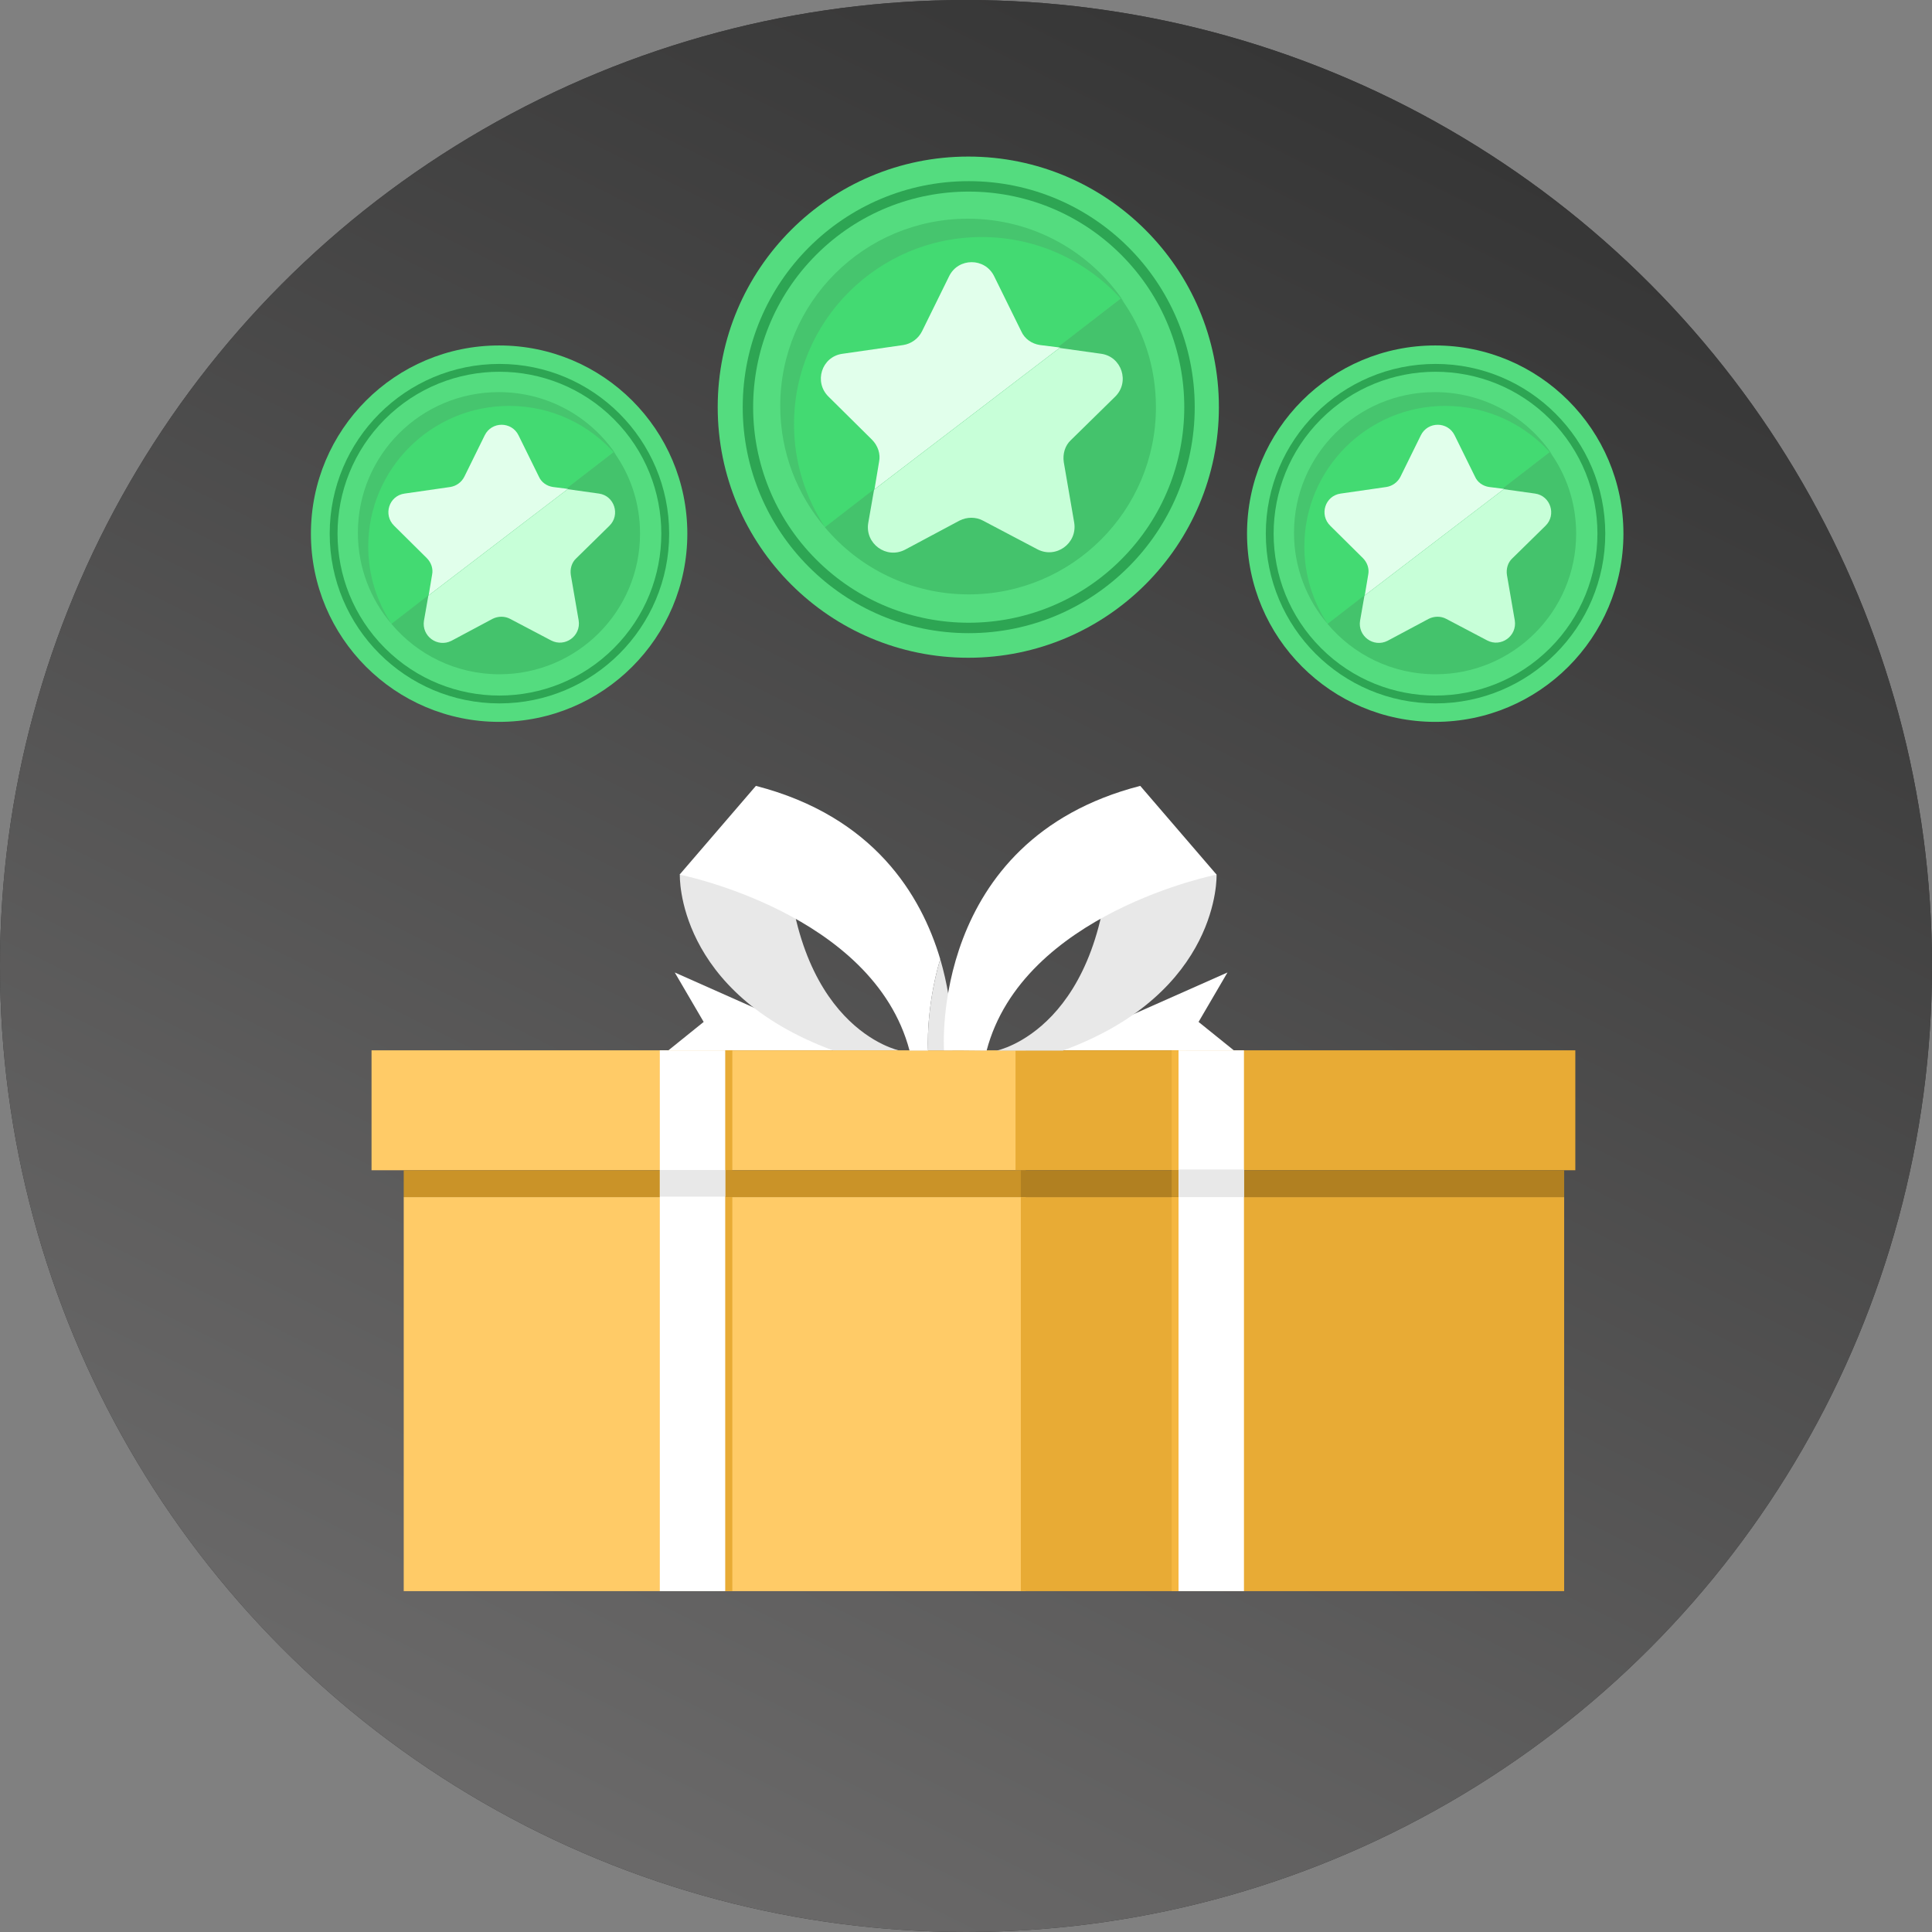 <svg width="130" height="130" viewBox="0 0 130 130" fill="none" xmlns="http://www.w3.org/2000/svg">
<rect x="0" y="0" width="130" height="130" fill="#808080" stroke="none"/>
<circle cx="65" cy="65" r="65" fill="#353535"/>
<circle cx="65" cy="65" r="65" fill="url(#paint0_linear)"/>
<path d="M70.788 70.674L82.594 65.436L80.649 68.763L83.02 70.674H70.788Z" fill="white"/>
<path d="M57.192 70.674L45.403 65.436L47.348 68.763L44.977 70.674H57.192Z" fill="white"/>
<path d="M45.745 58.851C45.745 58.851 45.438 66.784 56.083 70.691H60.535C60.535 70.691 53.132 69.224 52.893 56.206C49.941 55.422 45.745 58.851 45.745 58.851Z" fill="#E8E8E8"/>
<path d="M69.014 70.674H25V78.743H69.014V70.674Z" fill="#FFCB67"/>
<path d="M106 70.674H68.332V78.743H106V70.674Z" fill="#E8AB35"/>
<path d="M69.014 78.743H27.166V80.552H69.014V78.743Z" fill="#CA9328"/>
<path d="M105.249 78.743H68.69V80.552H105.249V78.743Z" fill="#B18021"/>
<path d="M69.014 80.552H27.166V107.064H69.014V80.552Z" fill="#FFCB67"/>
<path d="M105.249 80.552H68.69V107.064H105.249V80.552Z" fill="#E8AB35"/>
<path d="M49.276 70.674H44.875V78.726H49.276V70.674Z" fill="#E8AB35"/>
<path d="M49.276 78.726H48.116V80.552H49.276V78.726Z" fill="#CA9328"/>
<path d="M49.276 80.552H48.116V107.064H49.276V80.552Z" fill="#E8AB35"/>
<path d="M48.798 70.674H44.397V107.064H48.798V70.674Z" fill="white"/>
<path d="M79.796 70.674H78.841V78.743H79.796V70.674Z" fill="#F5B740"/>
<path d="M79.881 78.743H78.841V80.535H79.881V78.743Z" fill="#CA9328"/>
<path d="M79.881 80.552H78.841V107.064H79.881V80.552Z" fill="#F5B740"/>
<path d="M83.703 70.674H79.301V107.064H83.703V70.674Z" fill="white"/>
<path d="M81.86 58.851C81.86 58.851 82.167 66.784 71.522 70.691H67.069C67.069 70.691 74.473 69.224 74.712 56.206C77.664 55.422 81.86 58.851 81.86 58.851Z" fill="#E8E8E8"/>
<path d="M63.265 64.532C61.986 60.233 58.795 54.927 50.863 52.88L45.728 58.851C45.728 58.851 58.761 61.427 61.201 70.691C61.678 70.691 62.088 70.691 62.446 70.691C62.446 70.623 62.276 67.893 63.265 64.532Z" fill="white"/>
<path d="M63.265 64.532C62.276 67.893 62.446 70.623 62.446 70.674C62.736 70.674 63.009 70.674 63.265 70.674C63.521 70.674 63.777 70.674 64.084 70.674C64.084 70.623 64.255 67.893 63.265 64.532Z" fill="#E8E8E8"/>
<path d="M63.521 70.674C63.521 70.674 62.532 56.531 76.725 52.88L81.86 58.851C81.86 58.851 68.827 61.427 66.387 70.691C65.108 70.674 64.34 70.674 63.521 70.674Z" fill="white"/>
<path d="M48.798 78.726H44.414V80.518H48.798V78.726Z" fill="#E8E8E8"/>
<path d="M83.703 78.692H79.318V80.552H83.703V78.692Z" fill="#E8E8E8"/>
<path d="M65.155 44.259C74.468 44.259 82.017 36.71 82.017 27.397C82.017 18.084 74.468 10.535 65.155 10.535C55.842 10.535 48.293 18.084 48.293 27.397C48.293 36.71 55.842 44.259 65.155 44.259Z" fill="#54DC7F"/>
<path d="M65.183 42.604C73.581 42.604 80.39 35.796 80.39 27.397C80.39 18.999 73.581 12.19 65.183 12.19C56.785 12.19 49.976 18.999 49.976 27.397C49.976 35.796 56.785 42.604 65.183 42.604Z" fill="#2DA553"/>
<path d="M75.439 37.654C81.103 31.989 81.103 22.805 75.439 17.14C69.774 11.476 60.59 11.476 54.925 17.14C49.261 22.805 49.261 31.989 54.925 37.654C60.59 43.318 69.774 43.318 75.439 37.654Z" fill="#54DC7F"/>
<path d="M65.183 14.8C58.225 14.8 52.585 20.439 52.585 27.397C52.585 30.483 53.68 33.289 55.531 35.477C61.479 30.876 69.476 24.704 75.452 20.046C73.151 16.876 69.419 14.8 65.183 14.8Z" fill="#43DA72"/>
<path d="M55.503 35.477C57.804 38.227 61.283 39.995 65.183 39.995C72.141 39.995 77.78 34.355 77.78 27.397C77.78 24.648 76.911 22.122 75.424 20.074C69.448 24.704 61.451 30.876 55.503 35.477Z" fill="#44C36C"/>
<path d="M66.053 15.95C69.896 15.95 73.319 17.661 75.648 20.355C73.403 16.96 69.532 14.716 65.127 14.716C58.141 14.716 52.501 20.355 52.501 27.313C52.501 30.455 53.652 33.317 55.531 35.505C54.213 33.513 53.427 31.129 53.427 28.547C53.427 21.589 59.095 15.95 66.053 15.95Z" fill="#46C56E"/>
<path d="M69.981 23.217C69.419 23.133 68.942 22.796 68.718 22.291L66.894 18.587C66.277 17.325 64.481 17.325 63.864 18.587L62.041 22.291C61.788 22.796 61.311 23.133 60.778 23.217L56.682 23.806C55.279 24.002 54.746 25.714 55.756 26.696L58.674 29.586C59.066 29.978 59.263 30.54 59.151 31.073L58.842 32.924L71.327 23.385L69.981 23.217Z" fill="#E1FFEB"/>
<path d="M75.031 26.696C76.041 25.714 75.48 24.002 74.105 23.806L71.299 23.413L58.814 32.952L58.421 35.197C58.197 36.572 59.628 37.638 60.89 36.992L64.566 35.029C65.071 34.776 65.66 34.776 66.137 35.029L69.812 36.965C71.047 37.61 72.506 36.572 72.281 35.169L71.58 31.101C71.496 30.54 71.664 29.978 72.057 29.614L75.031 26.696Z" fill="#C7FFD8"/>
<path d="M96.573 48.573C103.568 48.573 109.237 42.903 109.237 35.909C109.237 28.915 103.568 23.245 96.573 23.245C89.579 23.245 83.91 28.915 83.91 35.909C83.91 42.903 89.579 48.573 96.573 48.573Z" fill="#54DC7F"/>
<path d="M96.595 47.33C102.902 47.33 108.015 42.217 108.015 35.909C108.015 29.602 102.902 24.488 96.595 24.488C90.287 24.488 85.174 29.602 85.174 35.909C85.174 42.217 90.287 47.33 96.595 47.33Z" fill="#2DA553"/>
<path d="M104.297 43.612C108.551 39.358 108.551 32.46 104.297 28.206C100.043 23.951 93.145 23.951 88.891 28.206C84.636 32.46 84.636 39.358 88.891 43.612C93.145 47.866 100.043 47.866 104.297 43.612Z" fill="#54DC7F"/>
<path d="M96.595 26.448C91.369 26.448 87.133 30.683 87.133 35.909C87.133 38.227 87.955 40.334 89.346 41.978C93.813 38.522 99.819 33.886 104.307 30.388C102.579 28.007 99.776 26.448 96.595 26.448Z" fill="#43DA72"/>
<path d="M89.325 41.978C91.053 44.043 93.666 45.37 96.595 45.37C101.82 45.37 106.056 41.135 106.056 35.909C106.056 33.844 105.402 31.948 104.286 30.409C99.797 33.886 93.792 38.522 89.325 41.978Z" fill="#44C36C"/>
<path d="M97.248 27.312C100.135 27.312 102.705 28.597 104.454 30.62C102.768 28.07 99.861 26.385 96.552 26.385C91.306 26.385 87.07 30.62 87.07 35.846C87.07 38.206 87.934 40.355 89.346 41.999C88.356 40.503 87.766 38.712 87.766 36.773C87.766 31.547 92.022 27.312 97.248 27.312Z" fill="#46C56E"/>
<path d="M100.198 32.769C99.776 32.706 99.418 32.453 99.25 32.074L97.88 29.293C97.416 28.344 96.068 28.344 95.604 29.293L94.235 32.074C94.045 32.453 93.687 32.706 93.286 32.769L90.21 33.212C89.156 33.359 88.756 34.645 89.515 35.382L91.706 37.553C92.001 37.848 92.148 38.269 92.064 38.669L91.832 40.06L101.209 32.896L100.198 32.769Z" fill="#E1FFEB"/>
<path d="M103.991 35.382C104.749 34.645 104.328 33.359 103.295 33.212L101.188 32.917L91.811 40.081L91.516 41.767C91.348 42.799 92.422 43.6 93.371 43.115L96.131 41.641C96.51 41.451 96.953 41.451 97.311 41.641L100.071 43.094C100.998 43.579 102.094 42.799 101.926 41.746L101.399 38.691C101.336 38.269 101.462 37.848 101.757 37.574L103.991 35.382Z" fill="#C7FFD8"/>
<path d="M33.585 48.573C40.579 48.573 46.249 42.903 46.249 35.909C46.249 28.915 40.579 23.245 33.585 23.245C26.59 23.245 20.921 28.915 20.921 35.909C20.921 42.903 26.59 48.573 33.585 48.573Z" fill="#54DC7F"/>
<path d="M33.606 47.33C39.913 47.33 45.026 42.217 45.026 35.909C45.026 29.602 39.913 24.488 33.606 24.488C27.298 24.488 22.185 29.602 22.185 35.909C22.185 42.217 27.298 47.33 33.606 47.33Z" fill="#2DA553"/>
<path d="M41.308 43.612C45.562 39.358 45.562 32.46 41.308 28.206C37.054 23.951 30.156 23.951 25.902 28.206C21.648 32.46 21.648 39.358 25.902 43.612C30.156 47.866 37.054 47.866 41.308 43.612Z" fill="#54DC7F"/>
<path d="M33.606 26.448C28.38 26.448 24.145 30.683 24.145 35.909C24.145 38.227 24.966 40.334 26.357 41.978C30.824 38.522 36.83 33.886 41.318 30.388C39.59 28.007 36.788 26.448 33.606 26.448Z" fill="#43DA72"/>
<path d="M26.336 41.978C28.064 44.043 30.677 45.37 33.606 45.37C38.831 45.37 43.067 41.135 43.067 35.909C43.067 33.844 42.414 31.948 41.297 30.409C36.809 33.886 30.803 38.522 26.336 41.978Z" fill="#44C36C"/>
<path d="M34.259 27.312C37.146 27.312 39.716 28.597 41.465 30.62C39.78 28.07 36.872 26.385 33.563 26.385C28.317 26.385 24.081 30.62 24.081 35.846C24.081 38.206 24.945 40.355 26.357 41.999C25.367 40.503 24.777 38.712 24.777 36.773C24.777 31.547 29.033 27.312 34.259 27.312Z" fill="#46C56E"/>
<path d="M37.209 32.769C36.788 32.706 36.429 32.453 36.261 32.074L34.891 29.293C34.428 28.344 33.079 28.344 32.615 29.293L31.246 32.074C31.056 32.453 30.698 32.706 30.297 32.769L27.221 33.212C26.168 33.359 25.767 34.645 26.526 35.382L28.717 37.553C29.012 37.848 29.16 38.269 29.075 38.669L28.843 40.06L38.22 32.896L37.209 32.769Z" fill="#E1FFEB"/>
<path d="M41.002 35.382C41.76 34.645 41.339 33.359 40.306 33.212L38.199 32.917L28.823 40.081L28.527 41.767C28.359 42.799 29.433 43.6 30.382 43.115L33.142 41.641C33.521 41.451 33.964 41.451 34.322 41.641L37.083 43.094C38.01 43.579 39.105 42.799 38.937 41.746L38.41 38.691C38.347 38.269 38.473 37.848 38.768 37.574L41.002 35.382Z" fill="#C7FFD8"/>
<defs>
<linearGradient id="paint0_linear" x1="40.5" y1="130" x2="101.5" y2="8" gradientUnits="userSpaceOnUse">
<stop stop-color="#6C6B6B"/>
<stop offset="1" stop-color="#353535"/>
</linearGradient>
</defs>
</svg>
